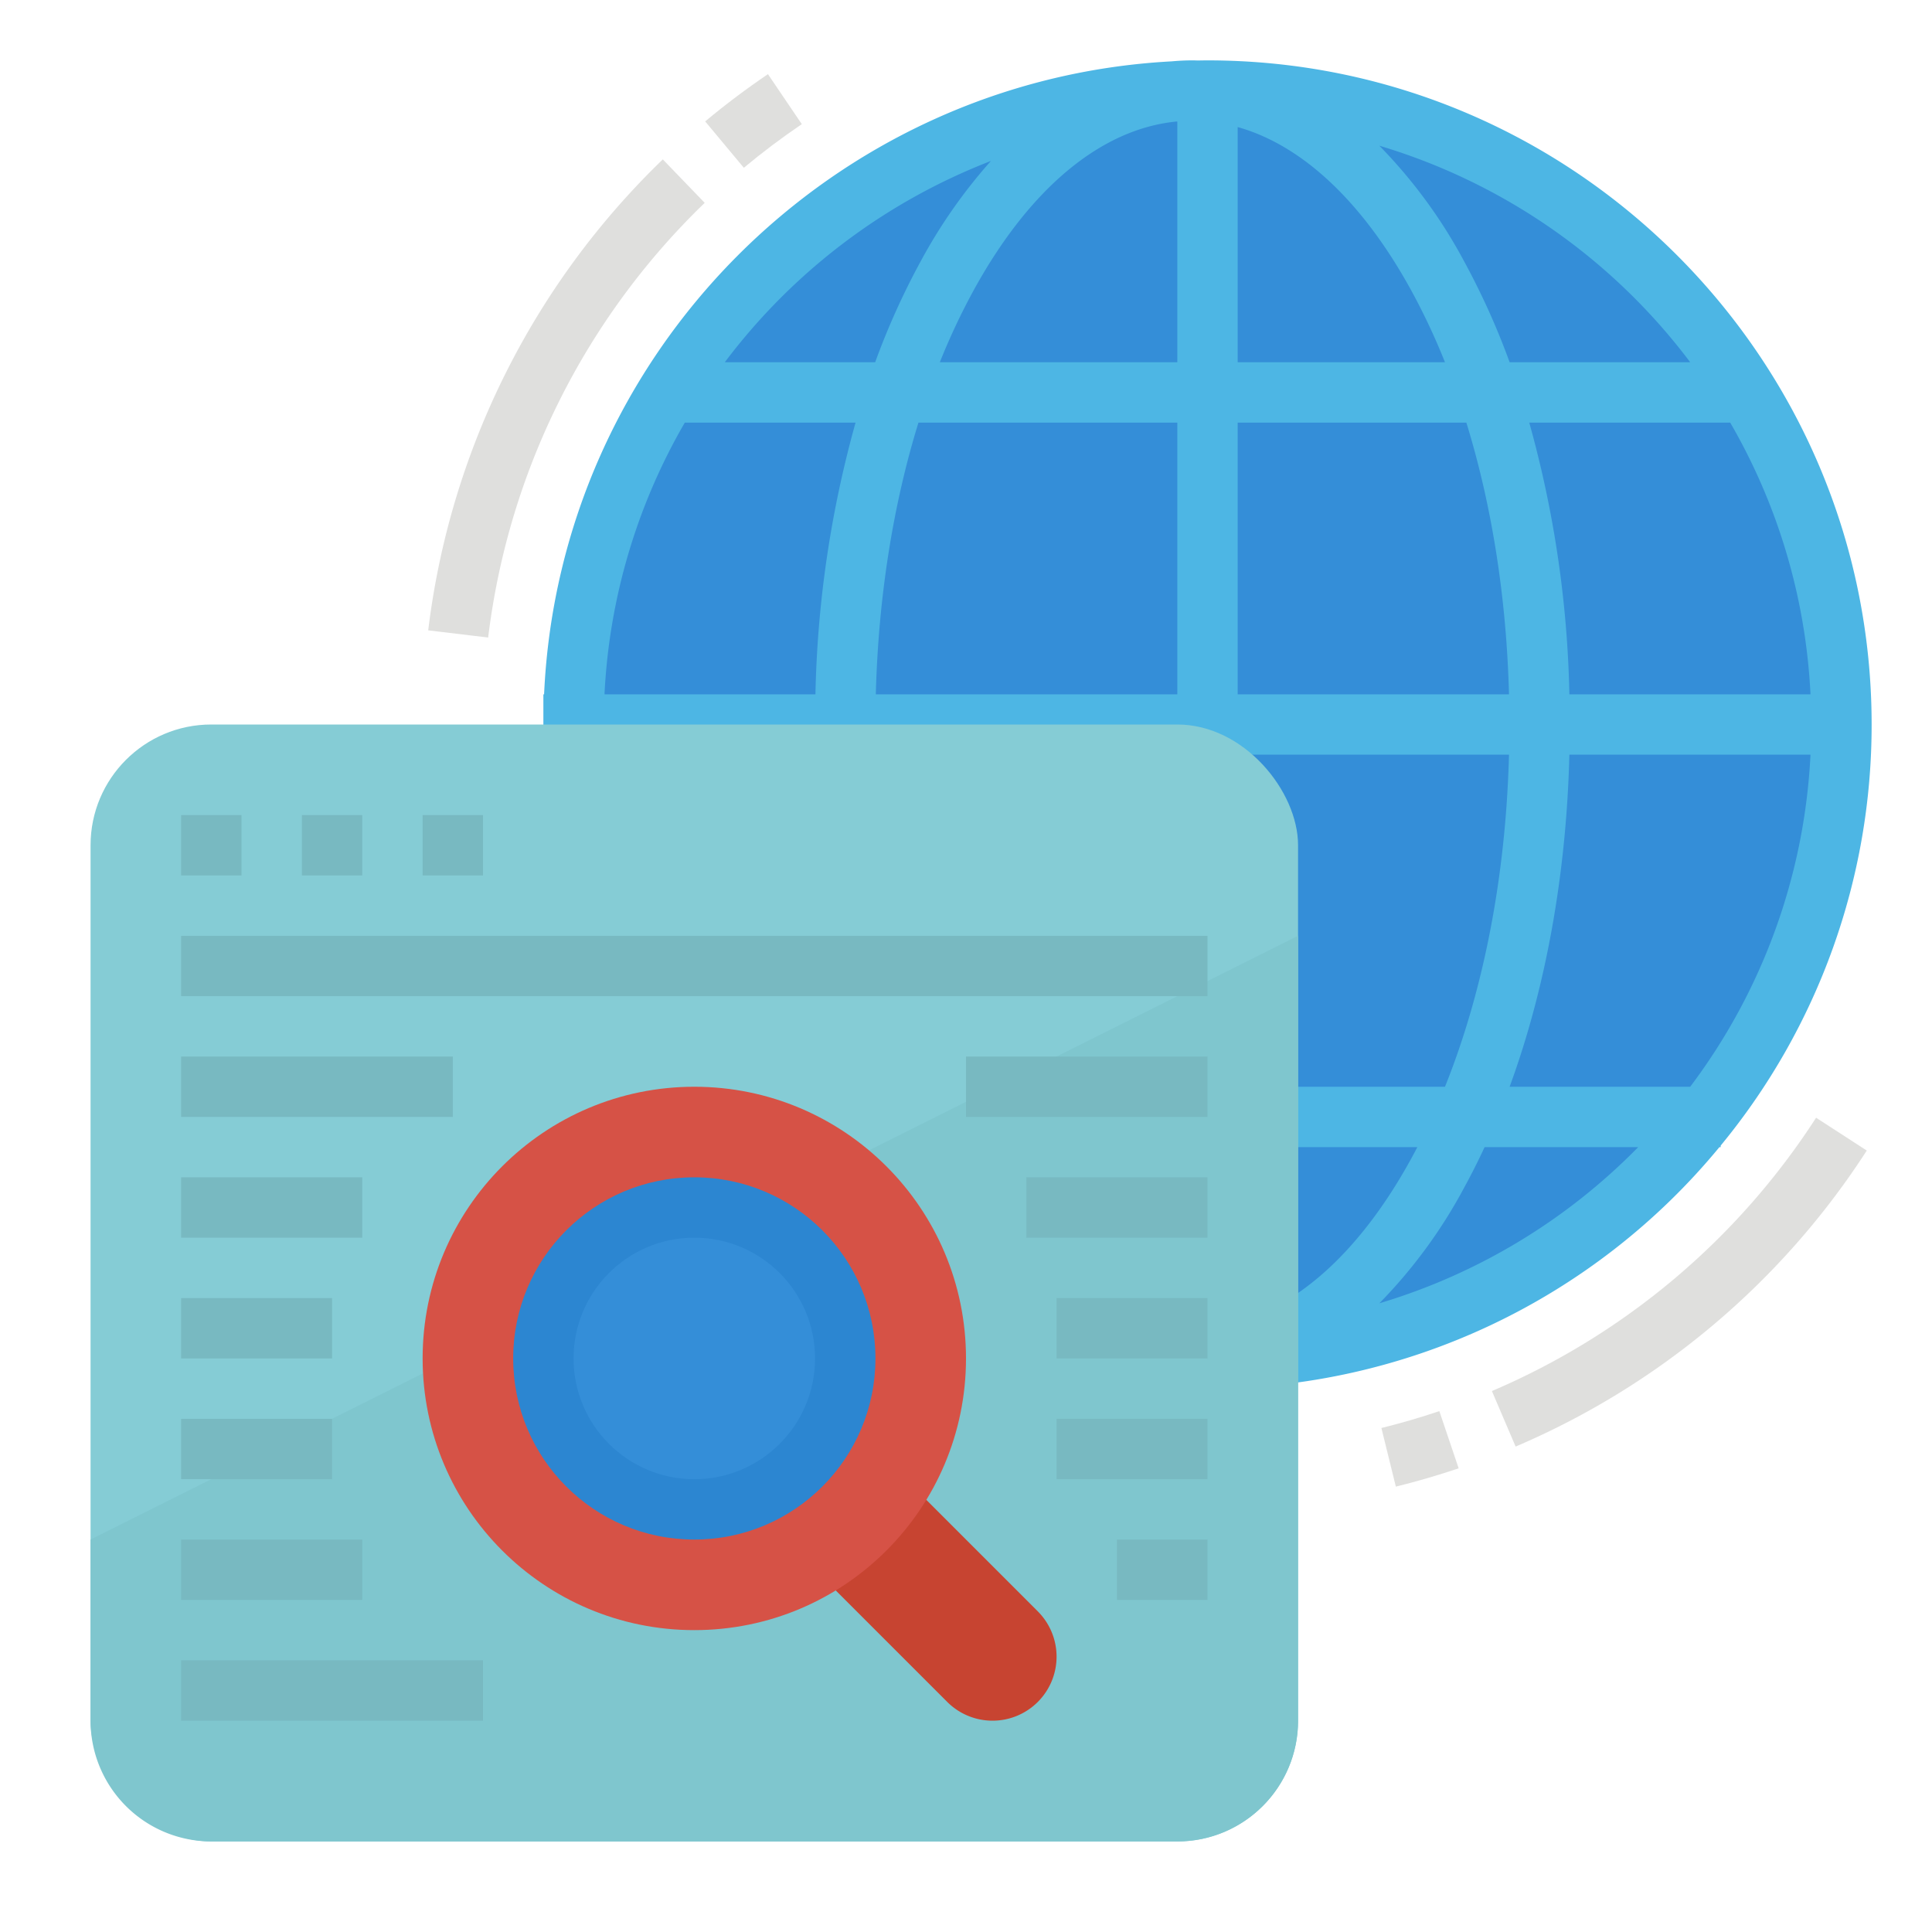 <svg xmlns="http://www.w3.org/2000/svg" viewBox="0 0 512 512"><title>browser-search-internet-computer-application</title><g id="Flat"><circle cx="320" cy="192" r="168" style="fill:#348ed8"/><path d="M455.665,304H456v-.41A175.185,175.185,0,0,0,496,192c0-97.047-78.953-176-176-176-.84,0-1.675.02-2.512.032C316.992,16.02,316.5,16,316,16c-1.844,0-3.678.091-5.5.259C220.5,21.071,148.245,93.806,144.19,184H144v16h.19A175.162,175.162,0,0,0,184,303.59V304h.335A175.778,175.778,0,0,0,310.5,367.741c1.825.168,3.659.259,5.5.259.5,0,.992-.02,1.488-.032.837.012,1.672.032,2.512.032A175.718,175.718,0,0,0,455.665,304Zm-197.7,2.951q-.8-1.46-1.576-2.951H312v47.8c-.068,0-.138,0-.206-.008C291.809,349.849,272.832,334.1,257.963,306.951ZM311.794,32.208c.068,0,.138,0,.206-.008V96H249.064a175.746,175.746,0,0,1,8.9-18.951C272.832,49.9,291.809,34.151,311.794,32.208ZM479.8,184H415.9a289.029,289.029,0,0,0-10.629-72h53.253A158.886,158.886,0,0,1,479.8,184ZM399.9,184H328V112h60.6C395.34,133.824,399.225,158.349,399.9,184ZM328,96V33.673c17.092,4.8,33.116,19.78,46.037,43.376A175.746,175.746,0,0,1,382.936,96Zm-16,16v72h-79.9c.67-25.651,4.555-50.176,11.3-72Zm0,88v88H249.064c-10.232-25.5-16.12-55.865-16.959-88Zm16,150.327V304h47.613q-.777,1.491-1.576,2.951C361.116,330.547,345.092,345.531,328,350.327ZM328,288V200H399.9c-.839,32.135-6.727,62.5-16.959,88Zm87.9-88h63.9a159.134,159.134,0,0,1-31.881,88H400.067C409.631,261.917,415.107,231.7,415.9,200ZM447.919,96H400.067a196.032,196.032,0,0,0-12-26.636,133.769,133.769,0,0,0-22.53-30.751A160.559,160.559,0,0,1,447.919,96ZM262.607,42.653a139.421,139.421,0,0,0-18.678,26.711,196.032,196.032,0,0,0-12,26.636H192.081A160.808,160.808,0,0,1,262.607,42.653ZM181.479,112h45.253A289.029,289.029,0,0,0,216.1,184H160.2A158.886,158.886,0,0,1,181.479,112ZM216.1,200c.79,31.7,6.266,61.917,15.83,88H192.081A159.134,159.134,0,0,1,160.2,200ZM205.857,304h32.708q2.551,5.48,5.364,10.636a139.421,139.421,0,0,0,18.678,26.711A160.475,160.475,0,0,1,205.857,304Zm182.214,10.636q2.817-5.145,5.364-10.636h40.708a160.19,160.19,0,0,1-68.6,41.387A133.769,133.769,0,0,0,388.071,314.636Z" style="fill:#4db6e4"/><rect x="24" y="192" width="320" height="296" rx="32" ry="32" style="fill:#85ccd5"/><path d="M344,248V456a32,32,0,0,1-32,32H56a32,32,0,0,1-32-32V408" style="fill:#7fc6ce"/><path d="M208,408l43.029,43.029a16.972,16.972,0,0,0,12,4.971h0A16.971,16.971,0,0,0,280,439.029h0a16.972,16.972,0,0,0-4.971-12L232,384Z" style="fill:#c74431"/><circle cx="184" cy="360" r="72" style="fill:#d65246"/><circle cx="184" cy="360" r="48" style="fill:#2c86d1"/><circle cx="184" cy="360" r="32" style="fill:#348ed8"/><rect x="48" y="216" width="16" height="16" style="fill:#78b9c1"/><rect x="80" y="216" width="16" height="16" style="fill:#78b9c1"/><rect x="112" y="216" width="16" height="16" style="fill:#78b9c1"/><rect x="48" y="248" width="272" height="16" style="fill:#78b9c1"/><rect x="48" y="280" width="72" height="16" style="fill:#78b9c1"/><rect x="48" y="312" width="48" height="16" style="fill:#78b9c1"/><rect x="48" y="344" width="40" height="16" style="fill:#78b9c1"/><rect x="48" y="376" width="40" height="16" style="fill:#78b9c1"/><rect x="48" y="408" width="48" height="16" style="fill:#78b9c1"/><rect x="48" y="440" width="80" height="16" style="fill:#78b9c1"/><rect x="256" y="280" width="64" height="16" style="fill:#78b9c1"/><rect x="272" y="312" width="48" height="16" style="fill:#78b9c1"/><rect x="280" y="344" width="40" height="16" style="fill:#78b9c1"/><rect x="280" y="376" width="40" height="16" style="fill:#78b9c1"/><rect x="296" y="408" width="24" height="16" style="fill:#78b9c1"/><path d="M212.486,32.9l-8.972-13.248c-5.725,3.877-11.323,8.09-16.637,12.521l10.246,12.289C202.03,40.371,207.2,36.481,212.486,32.9Z" style="fill:#dfdfdd"/><path d="M186.758,53.759,175.653,42.24a208.261,208.261,0,0,0-62.171,124.81l15.887,1.9A192.214,192.214,0,0,1,186.758,53.759Z" style="fill:#dfdfdd"/><path d="M366.087,378.435l3.826,15.536c5.593-1.378,11.193-3.01,16.646-4.85l-5.118-15.16C376.412,375.659,371.246,377.164,366.087,378.435Z" style="fill:#dfdfdd"/><path d="M395.37,368.644l6.286,14.713a207.762,207.762,0,0,0,93.059-78.448l-13.43-8.7A191.833,191.833,0,0,1,395.37,368.644Z" style="fill:#dfdfdd"/></g></svg>
